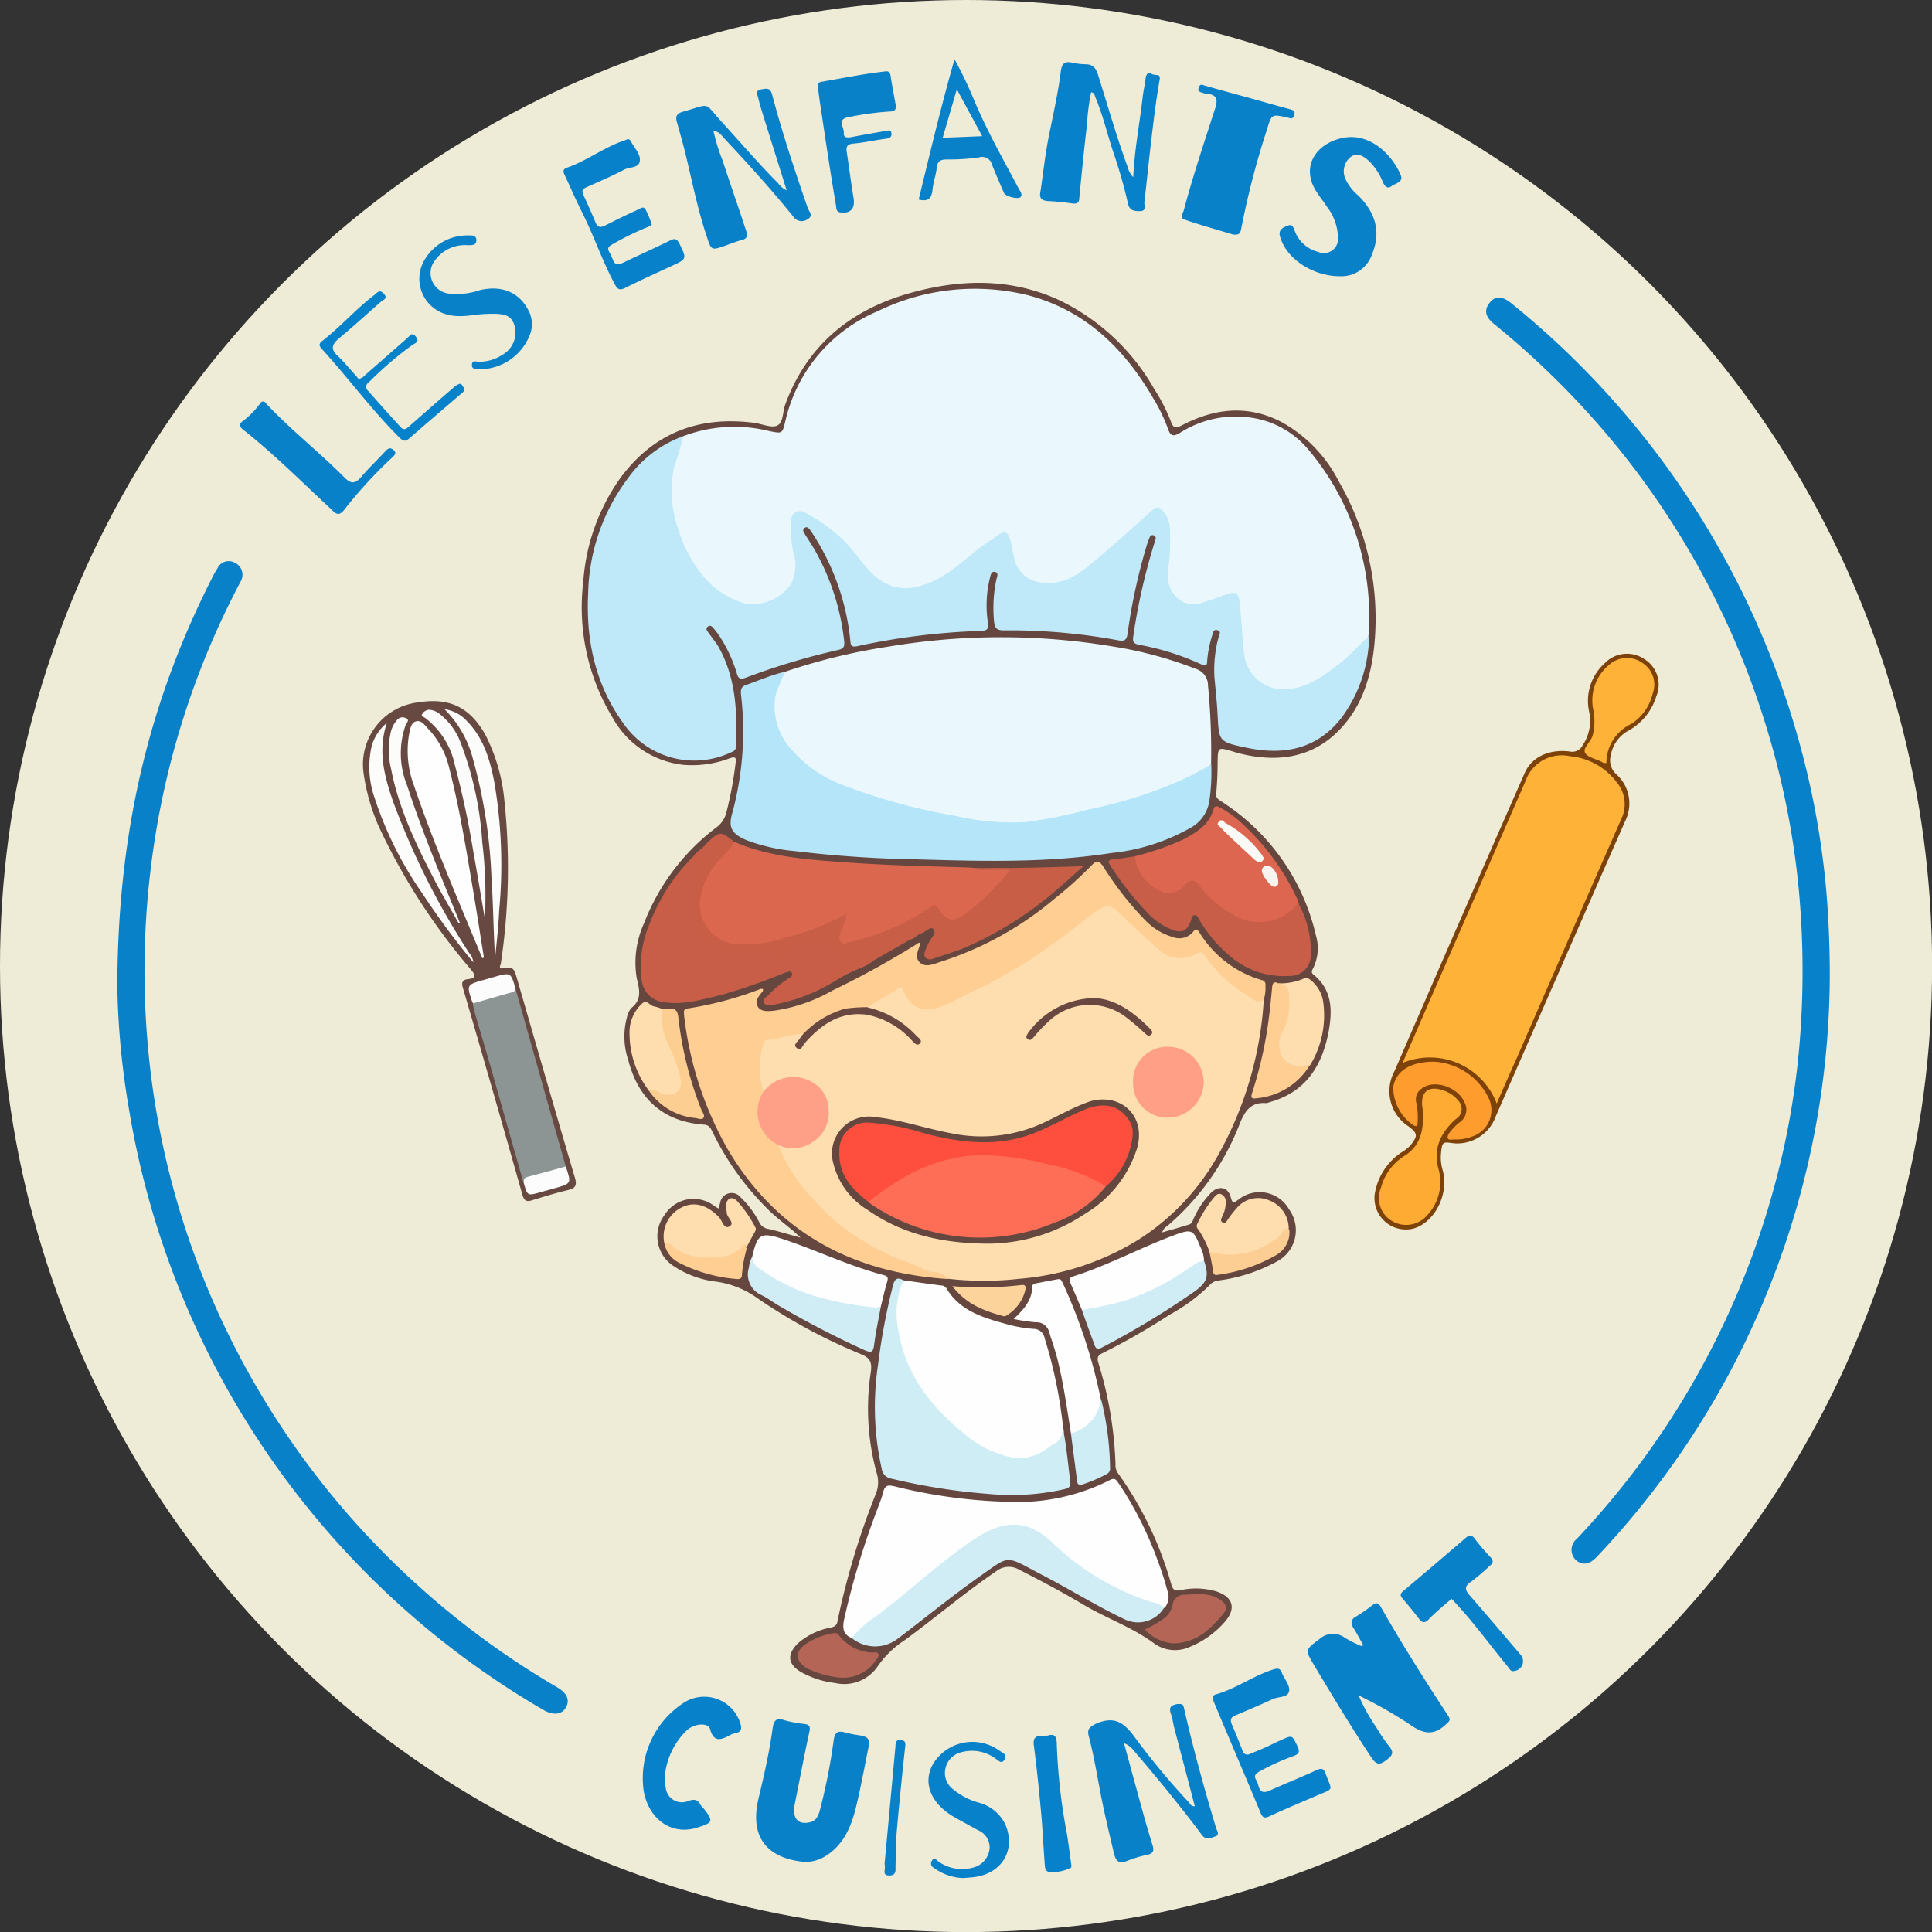 <svg xmlns="http://www.w3.org/2000/svg" viewBox="0 0 209.27 209.27"><rect x="0" y="0" width="209.27" height="209.27" fill="#333333" stroke="none"/><defs><style>.cls-1{fill:#eeebd7;}.cls-2{fill:#66473f;}.cls-3{fill:#0781c9;}.cls-4{fill:#0881c9;}.cls-5{fill:#684942;}.cls-6{fill:#7d420a;}.cls-7{fill:#0582ca;}.cls-8{fill:#0782ca;}.cls-9{fill:#eaf8fe;}.cls-10{fill:#feddaf;}.cls-11{fill:#bfe9f9;}.cls-12{fill:#fece92;}.cls-13{fill:#b5e5f8;}.cls-14{fill:#fefefe;}.cls-15{fill:#dc674f;}.cls-16{fill:#cfedf5;}.cls-17{fill:#c85e47;}.cls-18{fill:#c95e47;}.cls-19{fill:#d0edf5;}.cls-20{fill:#dc664f;}.cls-21{fill:#fece93;}.cls-22{fill:#b46555;}.cls-23{fill:#b56555;}.cls-24{fill:#fdce91;}.cls-25{fill:#fdd39c;}.cls-26{fill:#fdce93;}.cls-27{fill:#8d9494;}.cls-28{fill:#fcfcfb;}.cls-29{fill:#fbfbfb;}.cls-30{fill:#fcfcfc;}.cls-31{fill:#feb237;}.cls-32{fill:#feab34;}.cls-33{fill:#fe9c2e;}.cls-34{fill:#644840;}.cls-35{fill:#fe9f87;}.cls-36{fill:#fe9f86;}.cls-37{fill:#684841;}.cls-38{fill:#684840;}.cls-39{fill:#f9f9f6;}.cls-40{fill:#f8f5f1;}.cls-41{fill:#fe6e56;}.cls-42{fill:#fe4f3e;}</style></defs><g id="Calque_2" data-name="Calque 2"><g id="Calque_3" data-name="Calque 3"><circle class="cls-1" cx="104.64" cy="104.64" r="104.64"></circle><path class="cls-2" d="M125.89,133.49c1-.29,2-.56,2.92-.86.35-.11.4-.5.55-.78a9.6,9.6,0,0,1,1.88-2.72c.86-.75,1.8-.53,2.08.58.19.75.4.52.81.24a3.67,3.67,0,0,1,5.51,1.06,3.83,3.83,0,0,1-1.25,5.59,17.91,17.91,0,0,1-6.47,2.11,1.5,1.5,0,0,0-.95.55,19.2,19.2,0,0,1-4.25,3.13,73.2,73.2,0,0,1-7.3,4.18c-.52.25-.61.5-.45,1.05a41.68,41.68,0,0,1,1.86,11,1.46,1.46,0,0,0,.25.93,38.42,38.42,0,0,1,5.8,12.1c.19.63.46.69,1,.59a7.84,7.84,0,0,1,3.88.14c1.8.6,2.16,1.84.94,3.26a10,10,0,0,1-3.78,2.73A3.87,3.87,0,0,1,125,178c-2.36-1.74-5.13-2.7-7.62-4.17-2.27-1.35-4.6-2.6-7-3.81a2.19,2.19,0,0,0-2.51.2c-3.41,2.32-6.54,5-9.86,7.43a10.47,10.47,0,0,0-2.91,2.8,4.39,4.39,0,0,1-4.65,1.85,10,10,0,0,1-3.62-1.15q-2.25-1.29-.41-3.14a7.44,7.44,0,0,1,3.58-1.72c.42-.11.64-.21.72-.71a81.52,81.52,0,0,1,4.14-13.75,3.32,3.32,0,0,0,.11-2.24,26.26,26.26,0,0,1-.64-11c.13-1-.07-1.48-1-1.88a60,60,0,0,1-11.27-6.08,10,10,0,0,0-4.46-1.8A10.56,10.56,0,0,1,73,137.16a3.83,3.83,0,0,1-1-5.58,3.69,3.69,0,0,1,5.4-.93c.13.09.28.16.47.27a4.87,4.87,0,0,1,.13-.61,1.26,1.26,0,0,1,2.25-.59,10.28,10.28,0,0,1,2,2.69,1.27,1.27,0,0,0,1,.71c1.1.25,2.19.59,3.47.94-1.23-1.19-2.49-2-3.57-3.1a30.29,30.29,0,0,1-6-8.41c-.2-.39-.35-.69-.89-.73-4.33-.31-7.1-2.69-8.21-7a7.94,7.94,0,0,1-.14-4.63,2.18,2.18,0,0,1,.47-1c1.17-.93.89-2,.59-3.23a10.3,10.3,0,0,1,.81-6A23.64,23.64,0,0,1,77.63,89.6,2.84,2.84,0,0,0,78.68,88a41,41,0,0,0,1-5.37c.07-.56,0-.7-.62-.5a11.49,11.49,0,0,1-5,.72,10,10,0,0,1-7.7-5.11A23,23,0,0,1,63.18,63a21.91,21.91,0,0,1,4-11.2c3.61-4.91,8.52-6.77,14.49-6,.87.11,1.91.61,2.55.28s.55-1.49.84-2.27c2.32-6.31,6.93-10.15,13.28-12,5.51-1.58,11-1.76,16.37.69A23.59,23.59,0,0,1,125,42.1a19.32,19.32,0,0,1,1.83,3.56c.29.84.63.7,1.25.38,3.47-1.8,7-2.21,10.61-.39A15.16,15.16,0,0,1,145,52.12a29.67,29.67,0,0,1,3.87,17.69c-.36,3.68-1.45,7.13-4.28,9.73s-6.39,3-10.08,2.13c-.32-.07-.63-.16-.94-.26-1.67-.5-1.65-.5-1.68,1.2,0,1.11-.05,2.22-.15,3.33-.05.46.15.6.48.82a23.49,23.49,0,0,1,10.32,14.57,4.9,4.9,0,0,1-.3,3.54c-.12.24-.26.43,0,.67,2,1.59,2.1,3.72,1.71,6-.67,3.8-2.44,6.73-6.41,7.84a1.92,1.92,0,0,1-.37.11c-1.68-.14-2.32.83-2.9,2.27a27.69,27.69,0,0,1-7.87,11.07A1.08,1.08,0,0,0,125.89,133.49Z"></path><path class="cls-3" d="M198.2,105.17a92,92,0,0,1-25.26,63.49c-.77.81-1.57.92-2.22.34a1.53,1.53,0,0,1,.09-2.33A89.7,89.7,0,0,0,192.06,129a86,86,0,0,0,2.87-16,95.41,95.41,0,0,0-.08-16.56,88.51,88.51,0,0,0-4-19.21,89.42,89.42,0,0,0-15.82-29,92.08,92.08,0,0,0-13.24-13.17c-.92-.76-1.05-1.49-.44-2.26s1.31-.75,2.29,0A92.93,92.93,0,0,1,195.1,81.16a89.67,89.67,0,0,1,2.69,15C198.06,99.16,198.18,102.16,198.2,105.17Z"></path><path class="cls-4" d="M12.71,107.09c0-17.17,3.54-31.35,10.38-44.72a7.15,7.15,0,0,1,.44-.76,1.35,1.35,0,0,1,1.9-.66A1.44,1.44,0,0,1,26.06,63a89.16,89.16,0,0,0-9.77,31.4,90.9,90.9,0,0,0-.14,20.26A88.62,88.62,0,0,0,25,145.06a89.76,89.76,0,0,0,18.54,25.07,90.75,90.75,0,0,0,16.8,12.63c1.06.62,1.38,1.34,1,2.12s-1.33,1-2.44.36a92.74,92.74,0,0,1-44.94-65.16A87,87,0,0,1,12.71,107.09Z"></path><path class="cls-5" d="M54.22,104.9c1.4-.18,1.41-.18,1.83,1.27,2.07,7.13,4.11,14.27,6.22,21.39.27.91,0,1.17-.8,1.36-1.3.31-2.58.7-3.86,1.1-.53.16-.79.09-1-.51Q53.43,118.23,50.14,107c-.17-.57-.06-.87.54-.94,1-.12.81-.46.3-1.08A67.37,67.37,0,0,1,41,89.46a21.94,21.94,0,0,1-1.62-5.73,6.76,6.76,0,0,1,5.93-7.65c3.36-.54,5.57.51,7.26,3.5a19.64,19.64,0,0,1,2.07,7.19,69.69,69.69,0,0,1-.4,17.67C54.18,104.59,54.09,104.76,54.22,104.9Z"></path><path class="cls-4" d="M147.66,178.19c-.34-.59-.64-1.2-1-1.75s-.41-1,.24-1.35a16.45,16.45,0,0,0,1.77-1.23c.43-.34.67-.21.91.22,2.28,4,4.74,7.9,7.27,11.75.33.5.14.61-.23.95-1.36,1.3-2.52,1-3.93,0a46.52,46.52,0,0,0-5.52-3.13,19.47,19.47,0,0,0,1.92,3.47,18.46,18.46,0,0,0,1.35,2c.58.69.43,1-.27,1.53s-1.07.55-1.61-.26c-2.17-3.27-4.19-6.63-6.21-10-1-1.7-1-1.66.55-2.83a2.17,2.17,0,0,1,2.79-.15,13.56,13.56,0,0,0,1.83.91Z"></path><path class="cls-4" d="M87.26,201.69c-3.48-.28-6.25-2.09-5.09-6.92.6-2.5,1.17-5,1.52-7.57.1-.77.36-1.19,1.27-.87a13.47,13.47,0,0,0,2.21.41c.48.07.62.26.51.8-.57,2.61-1.06,5.24-1.59,7.86-.3,1.49.29,2.27,1.57,2,.77-.14,1-.76,1.17-1.41a61.78,61.78,0,0,0,1.47-7.48c.12-.82.42-1.09,1.21-.86a11.35,11.35,0,0,0,1.54.31c1,.17,1.2.36,1,1.43-.43,2.11-.81,4.23-1.32,6.32s-1.32,4.11-3.31,5.34A4.25,4.25,0,0,1,87.26,201.69Z"></path><path class="cls-4" d="M133.54,25.4c-1.68-.52-3.46-1-5.22-1.61-.59-.2-.19-.66-.1-1,1-3.74,2.23-7.42,3.42-11.1.3-.93.13-1.44-.89-1.53a2.46,2.46,0,0,1-.47-.1c-.3-.09-.59-.17-.43-.59s.33-.29.62-.21c1.63.47,3.27.91,4.9,1.36,1.41.39,2.82.8,4.24,1.18.36.1.73.16.58.67s-.43.33-.78.25c-1.68-.37-1.67-.35-2.17,1.29a90,90,0,0,0-2.76,10.59C134.35,25.37,134.2,25.46,133.54,25.4Z"></path><path class="cls-3" d="M122.75,19.19c.14-3,.68-5.72,1-8.48.07-.74.25-1.47.34-2.22.06-.45.24-.7.69-.47s1-.14.81.73c-.37,2.09-.62,4.2-.87,6.3-.28,2.3-.5,4.61-.77,6.9,0,.35.26.93-.51.92-.59,0-1.08-.06-1.25-.78a54,54,0,0,0-1.55-5.46c-.68-2-1.16-4.14-2-6.12-.08-.2-.08-.46-.45-.52a23.21,23.21,0,0,0-.45,3.52c-.32,2.63-.57,5.26-.83,7.88,0,.49-.18.72-.72.65-.88-.12-1.75-.22-2.63-.26s-1-.45-.85-1.1c.29-2,.51-4,.91-6,.47-2.34,1-4.66,1.29-7,.11-.83.45-1.06,1.21-.9a7.19,7.19,0,0,0,1.45.18c.8,0,1.13.4,1.36,1.12,1.05,3.33,2,6.69,3.21,10A2.42,2.42,0,0,0,122.75,19.19Z"></path><path class="cls-4" d="M129.42,195.65c-.75-2.88-1.5-5.71-2.24-8.54-.12-.47-.18-1-.34-1.43-.27-.75,0-1,.75-1.11.43,0,.56,0,.65.42,1,4.39,2.19,8.72,3.48,13,.09.3.44.77-.08.93s-1,.48-1.48-.19c-1.12-1.52-2.3-3-3.49-4.48s-2.53-3.06-3.82-4.58a2.4,2.4,0,0,0-1.1-.85c.75,2.76,1.48,5.42,2.21,8.08.28,1,.58,2,.89,3,.17.54.07.86-.52,1a13.26,13.26,0,0,0-2.25.67c-1,.41-1.25-.12-1.43-.86-.49-2.1-1-4.18-1.41-6.29s-.75-4.24-1.3-6.32c-.2-.76,0-1,.79-1.4,2-.85,3-.12,4.17,1.45a77.71,77.71,0,0,0,5.88,7.08C128.92,195.41,129,195.66,129.42,195.65Z"></path><path class="cls-4" d="M85.21,20.62l-2.46-7.85c-.22-.71-.45-1.43-.62-2.16-.08-.35-.4-.81.37-.94.58-.09.93-.17,1.13.56,1.1,4.16,2.46,8.25,3.87,12.32.12.34.64.82,0,1.18a1.1,1.1,0,0,1-1.6-.3C83.55,20.51,81,17.72,78.46,15c-.3-.32-.54-.76-1.18-.82a20.61,20.61,0,0,0,1,3.23C79.1,19.94,80,22.48,80.82,25c.19.56.1.86-.47,1s-1.29.44-1.94.66c-1.33.46-1.38.44-1.84-1-1-2.95-1.59-6-2.32-9-.28-1.14-.6-2.27-.92-3.4-.18-.6-.08-.95.61-1.15,3.16-.89,2.22-1.11,4.26,1.12s4,4.53,6.1,6.63A2.27,2.27,0,0,0,85.21,20.62Z"></path><path class="cls-6" d="M157.49,123.84c-1.2-.15-1.3-.29-1.42,1.32a4.87,4.87,0,0,0,.21,1.64c.68,2.6-.89,5.63-3.2,6.28a3.4,3.4,0,0,1-4.18-3.68,6.7,6.7,0,0,1,2.91-4.58,4,4,0,0,0,1-.8c.78-1,.75-1.26-.22-2a4.54,4.54,0,0,1-1.54-6q7-16.17,14.11-32.31c.74-1.68,2.58-2.59,4.86-2.31a1.26,1.26,0,0,0,1.42-.69,4.73,4.73,0,0,0,.69-3.63,5.48,5.48,0,0,1,1.71-5.26,3.34,3.34,0,0,1,4.3-.41,3.24,3.24,0,0,1,1.27,4,6.37,6.37,0,0,1-3,3.72,3.75,3.75,0,0,0-1.93,2.68,2,2,0,0,0,.54,2,4.27,4.27,0,0,1,1,5.16q-7,15.94-14,31.94A4.43,4.43,0,0,1,157.49,123.84Z"></path><path class="cls-4" d="M145.1,29.92c-2.73,0-5.54-1.71-6.35-4-.21-.56-.29-1,.43-1.35s.83-.2,1.06.43a3.65,3.65,0,0,0,2.53,2.28,1.54,1.54,0,0,0,2.16-1.6,5.71,5.71,0,0,0-1.24-3.34c-.31-.5-.69-.95-1-1.44-1.88-2.72-.23-5.3,2.65-5.94,3.11-.7,5.53,1.94,6.38,4,.33.79-.57.88-1,1.21s-.7,0-.89-.35a6.81,6.81,0,0,0-1.53-2.37c-.57-.5-1.22-1-2-.45a2,2,0,0,0-.6,2.3,5.06,5.06,0,0,0,1.41,1.86c1.83,1.82,2.54,3.9,1.5,6.4A3.5,3.5,0,0,1,145.1,29.92Z"></path><path class="cls-3" d="M135.35,190c.49-.21,1.1-.44,1.69-.71s1.17-.57,1.77-.83c1.2-.54,1.15-.5,1.71.65.34.7.15.91-.52,1.14a24.67,24.67,0,0,0-3.55,1.62c-.46.26-.68.46-.35,1a2,2,0,0,1,.21.55c.2.79.62.81,1.29.5,1.66-.75,3.36-1.42,5-2.18.56-.26.8-.17,1,.4.67,1.9,1,1.51-1,2.37-1.71.73-3.42,1.45-5.11,2.23-.52.24-.73.15-.94-.36-1.66-4-3.35-7.92-5-11.87-.18-.42-.37-.87.23-1,2.15-.62,4-2,6.09-2.66.54-.18.81-.16,1,.39s.93,1.35.75,2-1.14.52-1.75.8c-1.33.61-2.68,1.19-4,1.74-.49.2-.67.43-.44,1,.43,1,.83,2,1.22,3A.53.53,0,0,0,135.35,190Z"></path><path class="cls-3" d="M67.88,15.12a.29.29,0,0,1,.4.1.59.59,0,0,1,.1.17c.36.66,1,1.31.93,2-.07.85-1.13.67-1.73,1-1.33.7-2.71,1.29-4.08,1.9-.43.2-.5.41-.3.84.46,1,.89,1.95,1.3,2.95.23.57.55.6,1.06.34,1.16-.59,2.33-1.17,3.52-1.7.24-.1.62-.47.86,0a9.89,9.89,0,0,1,.66,1.61,2,2,0,0,1-.56.31,30,30,0,0,0-3.77,1.86c-.41.23-.49.44-.26.83a6.28,6.28,0,0,1,.37.79c.22.6.57.59,1.08.35,1.7-.81,3.43-1.59,5.12-2.42.49-.24.71-.22,1,.31.82,1.7.84,1.68-.83,2.45s-3.32,1.52-5,2.36c-.62.32-.86.19-1.17-.4-1.34-2.51-2.24-5.2-3.51-7.73-.66-1.31-1.24-2.66-1.87-4-.17-.35-.32-.69.19-.87,2.17-.74,4-2.2,6.18-2.93Z"></path><path class="cls-3" d="M72,192.55a6.36,6.36,0,0,0,.11,1.07,1.76,1.76,0,0,0,2.49,1.44c.63-.21,1-.12,1.28.44a3.16,3.16,0,0,0,.38.44c1,1.31,1,1.48-.67,2-2.71.91-5.23-.74-5.85-3.84a9.73,9.73,0,0,1,4.28-9.63,4.09,4.09,0,0,1,6.15,2.14c.21.62.16,1-.55,1.14a1.46,1.46,0,0,0-.46.15c-1,.54-1.83.93-2.25-.62-.11-.38-.57-.5-1-.48a2.41,2.41,0,0,0-1.58.69A7.89,7.89,0,0,0,72,192.55Z"></path><path class="cls-4" d="M157.25,173.19c-.24.19-.4.3-.54.43-.69.6-1.39,1.19-2,1.83-.42.4-.69.31-1-.1-.58-.75-1.17-1.49-1.79-2.2-.28-.32-.26-.52.06-.8q3.4-2.86,6.78-5.77c.42-.36.71-.31,1,.12a23.33,23.33,0,0,0,1.65,1.93c.42.43.32.71-.07,1a23,23,0,0,1-2,1.7c-.78.52-.65.91-.11,1.52,1.82,2.08,3.61,4.2,5.41,6.31A1.07,1.07,0,0,1,164,181c-.38.09-.49-.25-.66-.45-1.83-2.21-3.51-4.54-5.45-6.66Z"></path><path class="cls-4" d="M96,7.72c.2,0,.41.06.47.51.15,1,.35,2,.54,3.08.09.53-.06.77-.66.77a31.6,31.6,0,0,0-4.44.61c-1.31.22-.45,1.12-.51,1.69s.42.55.87.46c1.18-.23,2.37-.43,3.56-.64.27,0,.63-.26.72.18s-.18.6-.62.65c-1.17.15-2.32.42-3.48.52-.7.06-.82.34-.73.92.25,1.68.47,3.35.74,5,.18,1.13-.35,1.71-1.47,1.53-.44-.07-.39-.46-.44-.77C90,19,89.49,15.63,89,12.32c-.14-.9-.28-1.81-.38-2.72,0-.28-.17-.65.36-.74C91.24,8.47,93.51,8,96,7.72Z"></path><path class="cls-4" d="M28.49,43.49c.24,0,.32.21.45.34,2.65,2.81,5.7,5.19,8.41,7.93.67.67,1.13.64,1.74-.06.85-1,1.8-1.89,2.68-2.85.31-.34.55-.38.89-.08s.05.58-.17.78a48.51,48.51,0,0,0-5.22,5.69c-.48.58-.79.55-1.31,0-3.16-2.93-6.21-6-9.59-8.67-.45-.36-.58-.63,0-1a9.4,9.4,0,0,0,1.71-1.74C28.19,43.71,28.25,43.49,28.49,43.49Z"></path><path class="cls-3" d="M104.3,203.43a5.76,5.76,0,0,1-3.17-1.12.51.51,0,0,1-.19-.75c.27-.46.48-.08.69.06a4.38,4.38,0,0,0,3.71.69,2.38,2.38,0,0,0,1.85-2.05,2,2,0,0,0-1.23-2c-.91-.51-1.84-1-2.74-1.52-2.5-1.51-3.31-3.77-2.09-5.78a5,5,0,0,1,6.8-1.55l.65.43c.33.2.44.45.2.8s-.48.2-.75,0a4.31,4.31,0,0,0-3.86-.85,2.3,2.3,0,0,0-1.74,1.67,2.2,2.2,0,0,0,.73,2.29,7.54,7.54,0,0,0,2.82,1.5,4.45,4.45,0,0,1,2.93,2.4c1.13,2.75-.36,5.25-3.34,5.67C105.12,203.37,104.67,203.4,104.3,203.43Z"></path><path class="cls-4" d="M52.86,34c-1.37,0-2.84.48-4.35.09A4,4,0,0,1,46.08,28a5.35,5.35,0,0,1,4.52-2.5c.42,0,1-.09,1,.51s-.51.54-.92.55a4,4,0,0,0-3.51,1.57,2.24,2.24,0,0,0,1.42,3.67A7.69,7.69,0,0,0,52,31.42c2.48-.56,4.39.31,5.36,2.45A3.2,3.2,0,0,1,57.49,36a5.87,5.87,0,0,1-5.73,4c-.36,0-.68-.07-.64-.53s.42-.3.67-.29a4.5,4.5,0,0,0,2.6-.73,2.77,2.77,0,0,0,1.31-3.28C55.34,34.18,54.73,33.93,52.86,34Z"></path><path class="cls-4" d="M110.3,20.35c-1.71-3.23-3.52-6.41-4.91-9.8a42.89,42.89,0,0,0-2-4.13c-1.48,5.18-2.66,10.19-3.88,15.19.93.25,1.39-.05,1.49-1s.37-1.59.46-2.4.45-.94,1.17-.94a22.8,22.8,0,0,0,3.41-.22,1.1,1.1,0,0,1,1.41.79c.41,1,.85,2.05,1.3,3.06.17.38,1.54.73,1.8.44S110.45,20.64,110.3,20.35Zm-8.19-5.43,1.53-5.25,2.75,5.08Z"></path><path class="cls-3" d="M113.47,188c.83-.27,1,.16,1,1a63.46,63.46,0,0,0,1.11,9.71c.17,1.09.31,2.19.46,3.29,0,.09,0,.25,0,.28a4.18,4.18,0,0,1-2.32.48c-.53,0-.53-.49-.56-.88-.14-1.88-.23-3.78-.4-5.66-.22-2.37-.46-4.74-.77-7.1C111.79,187.8,112.67,188.06,113.47,188Z"></path><path class="cls-7" d="M38.84,41.05a1.27,1.27,0,0,0,.71-.42l4.56-4c.27-.23.5-.72.93-.17s0,.68-.35.89a38.36,38.36,0,0,0-4.75,4.07.56.56,0,0,0-.06.92q1.75,2,3.52,3.93c.4.44.69.1,1-.16,1.55-1.36,3.09-2.72,4.65-4.06a1.91,1.91,0,0,1,.73-.47c.22-.05.34.25.46.44s0,.42-.22.57c-1.88,1.62-3.77,3.22-5.64,4.86-.47.41-.69.37-1.16-.1-3-3-5.43-6.33-8.24-9.42-.31-.34-.6-.61-.07-1,2-1.55,3.64-3.46,5.67-5,.28-.21.51-.64,1-.11s-.1.66-.33.87c-1.51,1.34-3,2.68-4.57,4-.68.58-.91,1.09-.15,1.81s1.37,1.48,2.05,2.22A4.12,4.12,0,0,0,38.84,41.05Z"></path><path class="cls-8" d="M95.81,201.94q.6-6.42,1.19-12.85c0-.37.08-.65.55-.61s.56.23.5.71c-.33,3-.64,6.09-.91,9.14-.11,1.27-.1,2.54-.14,3.82,0,.49.09,1-.69,1s-.39-.64-.47-1a1.41,1.41,0,0,1,0-.2Z"></path><path class="cls-9" d="M74,47.25a15.64,15.64,0,0,1,9.35-.55c1.41.28,1.38.29,1.72-1.09a17,17,0,0,1,10-11.9A24,24,0,0,1,111.42,32c6.19,1.65,10.4,5.8,13.53,11.2a18.2,18.2,0,0,1,1.57,3.27c.26.75.56.85,1.27.43a11.24,11.24,0,0,1,8.66-1.48,9.9,9.9,0,0,1,5.32,3.34A28,28,0,0,1,148.22,69a14.19,14.19,0,0,1-3.62,3.67A15.29,15.29,0,0,1,142,74.32a6.09,6.09,0,0,1-4.1.59,4.22,4.22,0,0,1-3.44-3.67,29.7,29.7,0,0,1-.43-4.88,2.88,2.88,0,0,0-.05-.59c-.18-1.15-.39-1.29-1.48-1-.78.24-1.54.55-2.33.77a2.93,2.93,0,0,1-3.9-2.47,7.35,7.35,0,0,1,0-2.34,16.4,16.4,0,0,0,.07-3.43A2.92,2.92,0,0,0,126,56c-.43-.74-.69-.78-1.36-.22-2.34,1.94-4.49,4.11-6.91,6A6.61,6.61,0,0,1,113,63.4a3.54,3.54,0,0,1-3.37-2.51,14.28,14.28,0,0,1-.39-1.72c-.22-1.12-.59-1.26-1.52-.65a38.12,38.12,0,0,0-3.59,2.73,12.16,12.16,0,0,1-4,2.33,5.54,5.54,0,0,1-6.7-2c-.58-.74-1.21-1.45-1.81-2.19a19.91,19.91,0,0,0-3.6-3,2.63,2.63,0,0,0-1-.48.85.85,0,0,0-1.2.77A6.72,6.72,0,0,0,86,59.17a7.76,7.76,0,0,1,.27,2.14,4.6,4.6,0,0,1-6.08,4.2,11,11,0,0,1-6.3-6.24,14.48,14.48,0,0,1-1.49-6.84A10.42,10.42,0,0,1,74,47.25Z"></path><path class="cls-10" d="M136.89,108.29a39.26,39.26,0,0,1-5,16.93,25.65,25.65,0,0,1-8.61,9.08,29,29,0,0,1-12.9,4.22,34.15,34.15,0,0,1-7.63,0c-1.08-.55-2.3-.64-3.43-1.09a30.25,30.25,0,0,1-9.42-5.37,29.12,29.12,0,0,1-4.54-5.21,4,4,0,0,1-1.08-2.91c.32-.18.63,0,.94,0a3.57,3.57,0,0,0,4.14-2.42,3.45,3.45,0,0,0-2-4.35,3.49,3.49,0,0,0-3.6.46c-.36.3-.69.72-1.25.64-.83-1.26-.55-2.66-.41-4,.19-1.8.36-1.9,2.14-2.21a6.44,6.44,0,0,1,2.68-.37c.38.52-.22.81-.3,1.37a19.26,19.26,0,0,1,2.68-2.41,6.7,6.7,0,0,1,7-.28,18,18,0,0,1,2.89,2.16,8.66,8.66,0,0,0-4.29-3c-.37-.12-.79-.14-1-.5.32-.63,1-.78,1.51-1.15s1.1-.58,1.6-1,.8-.27,1.11.27c1.06,1.86,2,2.23,4,1.42a54.66,54.66,0,0,0,9.59-5.08c2.24-1.48,4.37-3.09,6.46-4.75,1.55-1.23,2.2-1.17,3.65.16,1.25,1.14,2.46,2.33,3.71,3.47a3.37,3.37,0,0,0,4.12.62.86.86,0,0,1,1.18.3,17.07,17.07,0,0,0,2.55,2.82A11,11,0,0,0,136.89,108.29Z"></path><path class="cls-11" d="M74,47.25A34.81,34.81,0,0,1,73,50.67a12.66,12.66,0,0,0,.49,6.72A14.14,14.14,0,0,0,75.86,62a9,9,0,0,0,5,3.4,5.11,5.11,0,0,0,4.78-2.08,4.55,4.55,0,0,0,.27-3.61,11.61,11.61,0,0,1-.22-3.21,1,1,0,0,1,1.6-.93,17.19,17.19,0,0,1,4.28,3.16c1.31,1.31,2.18,3,3.74,4.09a4.94,4.94,0,0,0,4.26.67c2.39-.6,4.17-2.22,6-3.72.81-.67,1.7-1.2,2.54-1.81s1.11-.16,1.31.5.27,1.27.42,1.9a3.31,3.31,0,0,0,3.4,2.75c2,.16,3.51-.84,4.91-2,2.29-1.92,4.51-3.91,6.73-5.91.41-.36.65-.3,1,.06a3,3,0,0,1,.85,2,28.8,28.8,0,0,1-.11,3.71c-.17,1.26-.29,2.59.78,3.67a2.56,2.56,0,0,0,2.77.66c1-.3,1.92-.64,2.89-1,.68-.21,1.07-.1,1.19.76.24,1.9.29,3.81.51,5.72a4.3,4.3,0,0,0,4.39,3.89c2.43-.1,4.13-1.4,5.92-2.78,1.18-.9,2.08-2,3.23-3a15.21,15.21,0,0,1-3,8.87c-2.67,3.42-6.29,4.09-10.32,3.22-3-.63-2.94-.67-3.1-3.68-.07-1.34-.22-2.68-.34-4A13.66,13.66,0,0,1,132,69c.06-.26.33-.59-.11-.73s-.48.22-.57.5a12.58,12.58,0,0,0-.56,2.78c0,.43-.07.68-.62.42a28.08,28.08,0,0,0-6.81-2.14c-.57-.12-.66-.37-.58-.88a66.29,66.29,0,0,1,2.2-9.84c.07-.22.15-.44.2-.66A.33.33,0,0,0,125,58a.33.33,0,0,0-.47.2q-.23.55-.39,1.11a63.07,63.07,0,0,0-2,9.29c-.09.61-.23.91-1,.76a64.46,64.46,0,0,0-12.4-1.08c-.76,0-1-.23-1.07-1a15,15,0,0,1,.25-4.49c.07-.3.29-.73-.14-.84s-.49.4-.57.72A12.46,12.46,0,0,0,107,67.4c.1.65,0,.92-.75.94A73.77,73.77,0,0,0,92.82,70c-.67.14-.67-.19-.72-.66A25.88,25.88,0,0,0,88,57.77a3.71,3.71,0,0,0-.28-.41c-.15-.18-.32-.36-.57-.17s-.13.41,0,.61c.41.67.86,1.32,1.23,2a25.54,25.54,0,0,1,3.06,9.66c.06.57-.06.8-.64.94a75.37,75.37,0,0,0-10,3c-.61.23-.85.11-1-.5A15.74,15.74,0,0,0,78,69a9.31,9.31,0,0,0-.76-1c-.16-.19-.36-.32-.59-.11s-.09.4.06.6c.32.45.66.89,1,1.37,2,3.42,2.17,7.19,2,11,0,.43-.28.53-.59.66a9.33,9.33,0,0,1-11.67-3.27c-3-4.19-4-9-3.74-14a21.42,21.42,0,0,1,4.34-12.49A12.65,12.65,0,0,1,74,47.25Z"></path><path class="cls-9" d="M85.05,72.76a65.47,65.47,0,0,1,11.13-2.71,73.6,73.6,0,0,1,24.51,0,43.2,43.2,0,0,1,8.78,2.38,1.89,1.89,0,0,1,1.38,1.85,73.46,73.46,0,0,1,.33,8.52,3.24,3.24,0,0,1-1.51,1.2,44,44,0,0,1-11.29,3.87c-1.54.33-3.06.72-4.59,1.07-3.57.82-7.09.28-10.61-.33a63,63,0,0,1-9.88-2.49c-2.85-1-5.59-2.21-7.67-4.58-1.82-2.07-2.53-5.25-1.5-7.48A4.4,4.4,0,0,1,85.05,72.76Z"></path><path class="cls-12" d="M136.89,108.29c-.82.49-1.41-.25-1.92-.57a19.85,19.85,0,0,1-1.9-1.34,17.68,17.68,0,0,1-2.58-2.9c-.31-.36-.48-.44-.86-.2a3.45,3.45,0,0,1-4-.32c-1.41-1.27-2.81-2.56-4.17-3.88-1.11-1.08-1.54-1.21-2.8-.32-1.63,1.17-3.15,2.51-4.82,3.62a49.89,49.89,0,0,1-7.82,4.7c-1.42.62-2.75,1.48-4.24,2-1.9.61-3.11.1-3.92-1.76-.25-.59-.47-.29-.79-.1-1,.64-2.09,1.25-3.14,1.86-.27.32-.64.27-1,.27a7.17,7.17,0,0,0-4.8,2.06c-.3.27-.51.8-1.09.57-1.37,0-2.64.57-4,.67a.36.36,0,0,0-.32.32,8.51,8.51,0,0,0,0,5.35c.17.3,0,.57-.09.84a3.61,3.61,0,0,0,1.15,4.2c.23.19.48.35.53.67a17.77,17.77,0,0,0,3.84,5.92,23.07,23.07,0,0,0,4.07,3.65,29.83,29.83,0,0,0,5.16,2.79,22.2,22.2,0,0,1,3,1.25,1.51,1.51,0,0,0,.75.13,2.06,2.06,0,0,1,1.61.78c-10.34-.67-18.57-5-23.93-14.09A38,38,0,0,1,74.1,110c0-.35-.16-.7.42-.77a38,38,0,0,0,7.84-2.1.69.69,0,0,1,.28,0,.83.83,0,0,1,0,.2c-.36.5-.93,1-.59,1.65s1.14.55,1.76.5a17.83,17.83,0,0,0,6.36-2.19,98,98,0,0,0,9.09-5c.13-.08.24-.23.42-.15,0,0,.05.07,0,.09-.19.68-.65,1.41-.07,2s1.43.24,2.12,0a36.06,36.06,0,0,0,12.54-6.92,40,40,0,0,0,3.93-3.54c.56-.58.86-.58,1.32.12A34.67,34.67,0,0,0,124,99.63a6.82,6.82,0,0,0,3.06,1.88,1.92,1.92,0,0,0,2.14-.54c.28-.34.42-.41.7,0a11.74,11.74,0,0,0,6.77,5.19.48.48,0,0,1,.4.57A4.53,4.53,0,0,1,136.89,108.29Z"></path><path class="cls-13" d="M85.05,72.76A26.44,26.44,0,0,0,84,75.32,6.87,6.87,0,0,0,85.58,81a13.63,13.63,0,0,0,6.13,4.19,64.11,64.11,0,0,0,11.91,3.21,26.79,26.79,0,0,0,7.57.64,53,53,0,0,0,6.68-1.35,48.75,48.75,0,0,0,10.33-3.3,30.54,30.54,0,0,0,3-1.61,21.49,21.49,0,0,1-.21,4,4,4,0,0,1-2.09,2.92,21.86,21.86,0,0,1-8.54,2.7c-7.06,1.1-14.16.88-21.25.68a126,126,0,0,1-13-.89A19.63,19.63,0,0,1,80.84,91c-1.63-.71-2-1.4-1.48-3.08a33.89,33.89,0,0,0,.91-12.64c-.06-.63,0-.94.69-1.14C82.32,73.66,83.64,73.08,85.05,72.76Z"></path><path class="cls-14" d="M92.26,177.43c-1-.41-1-1.16-.83-2a84.62,84.62,0,0,1,3.34-11.26c.29-.84.67-1.65.88-2.5s.57-.83,1.26-.67a56.59,56.59,0,0,0,12.61,1.68,22,22,0,0,0,10.71-2.37c.62-.33.74.12,1,.44a38.8,38.8,0,0,1,4.14,8.21,33.51,33.51,0,0,1,1.06,3.26,1.91,1.91,0,0,1-.28,1.94,18.2,18.2,0,0,1-4.07-1.36,23.09,23.09,0,0,1-8-5.24c-1.31-1.24-2.77-2.22-4.7-2a8.14,8.14,0,0,0-4,1.55c-3.07,2.23-5.89,4.77-8.89,7.07A52.63,52.63,0,0,1,92.26,177.43Z"></path><path class="cls-15" d="M79.55,91.19c3.71,1.61,7.68,1.9,11.65,2.19,4.62.35,9.25.44,13.88.59,1.2.18,2.41,0,3.61.09.24,0,.57-.14.7.16s-.08.45-.23.62a23.91,23.91,0,0,1-4.67,4.43,1.87,1.87,0,0,1-2.88-.52c-.34-.42-.61-.34-1-.14-1.19.61-2.3,1.37-3.52,2a22.27,22.27,0,0,1-5.1,1.68c-1,.22-1.42-.21-1.21-1.22.1-.48.34-.92.53-1.52a45.11,45.11,0,0,1-5,2,21.62,21.62,0,0,1-5.56,1.12c-3.72.17-5.5-2.51-5-5.75C76.14,94.41,77.71,92.69,79.55,91.19Z"></path><path class="cls-14" d="M97.85,138.68l4.06.56a.69.69,0,0,1,.59.28c1.44,2.45,3.93,3.19,6.43,3.88a15.06,15.06,0,0,0,3,.54,1.22,1.22,0,0,1,1.22,1,50.43,50.43,0,0,1,2,9.65,1.75,1.75,0,0,1-.82,2c-2.85,2.29-5.41,2-8.73-.14a20.63,20.63,0,0,1-5.89-5.81,14,14,0,0,1-2.44-11C97.31,139.26,97.22,138.71,97.85,138.68Z"></path><path class="cls-16" d="M97.85,138.68a8.9,8.9,0,0,0-.53,5.45c.78,4.91,3.7,8.47,7.49,11.47a11.34,11.34,0,0,0,4.59,2.22,4.85,4.85,0,0,0,3.8-.78c.28-.16.52-.37.8-.54a1.89,1.89,0,0,0,1.11-1.9c.41,2,.57,3.93.82,5.91.07.6-.26.69-.71.81a25.87,25.87,0,0,1-8,.51,67,67,0,0,1-10.63-1.66,1.25,1.25,0,0,1-1.08-1.06,30.63,30.63,0,0,1-.4-11.29,69.37,69.37,0,0,1,1.61-8.56C96.9,138.55,97.17,138.29,97.85,138.68Z"></path><path class="cls-17" d="M90.35,106.32a19.47,19.47,0,0,1-6.61,2.52c-.34,0-.8.15-1-.25s.26-.55.47-.78A10.79,10.79,0,0,1,85.38,106c.23-.14.52-.29.4-.59s-.5-.14-.75-.05a63.49,63.49,0,0,1-6.83,2.39c-2.11.49-4.2,1.18-6.43.78a2.66,2.66,0,0,1-2.25-2.24,11.43,11.43,0,0,1,.73-5.93,20.6,20.6,0,0,1,5-7.74,8.79,8.79,0,0,1,.36,3.75,12.31,12.31,0,0,0,.28,4.56,1.33,1.33,0,0,0,.81,1c1.1.54,2.3.72,3.41,1.21a1.33,1.33,0,0,0,1,.09,5.13,5.13,0,0,1,2.61,0,1.51,1.51,0,0,0,1.87-.83.88.88,0,0,1,.75-.57c1.29,0,2.61-.28,3.85.35a1.19,1.19,0,0,1,.58.5,1,1,0,0,0,1.13.57c.48,0,1,0,1,.66s-.56.75-1,.68c-.86-.12-1.19.4-1.54,1C90.1,105.91,90.24,106.1,90.35,106.32Z"></path><path class="cls-18" d="M90.35,106.32c-.3,0-.62,0-.74-.34s.31-.4.52-.56.27-.21.25-.27c-.39-1.44.77-.56,1.18-.78.16-.08.39,0,.58,0s.53-.16.52-.48a.45.45,0,0,0-.56-.41,1.2,1.2,0,0,1-1.73-.82c-.13-.33-.89-.5-1.38-.58-.89-.15-1.79.12-2.69,0a.56.56,0,0,0-.58.46c-.2,1.21-1.12,1.14-2,1s-1.79-.45-2.74,0a1.68,1.68,0,0,1-1.22-.17c-1.24-.61-2.65-.78-3.85-1.44-.54-.29-.43-1.08-.52-1.63a13.78,13.78,0,0,1,0-4.75,2.49,2.49,0,0,0-.17-1.63,1.64,1.64,0,0,1,0-1.32l.2-.2c.44-.11.67.31,1,.41s.41.09.53-.08-.07-.34-.21-.46-.5-.32-.38-.69a3.5,3.5,0,0,1,.24-.3C78,90,78,90,79.55,91.19A8.7,8.7,0,0,1,78.07,93a7.91,7.91,0,0,0-2.22,4.37,4.31,4.31,0,0,0,3.66,4.88,13.58,13.58,0,0,0,5.64-.72A25.36,25.36,0,0,0,91.64,99c.08.72-.38,1.24-.54,1.84-.11.41-.34.83,0,1.2s.68,0,1,0a25.65,25.65,0,0,0,8.78-3.84c.49-.31.58-.13.79.21.8,1.35,1.56,1.55,2.85.6a25,25,0,0,0,4.82-4.71c-1.5-.25-2.91.17-4.26-.25,4.06,0,8.12-.08,12.28-.23-1.13,1-2.24,2-3.41,3a38.67,38.67,0,0,1-9.34,5.79c-1.14.47-2.33.83-3.5,1.22a.78.78,0,0,1-.84-.07c-.25-.27-.13-.62,0-.91a6.59,6.59,0,0,1,.84-1.54c.41-.57-.28-.91-.26-1.58,0,.07-.14.2-.14.21.17.51-.3.62-.56.84s-.54.33-.78.55h0c-.36.14-.78.18-1,.57L94.7,104a1.86,1.86,0,0,0-1.21.75A17.46,17.46,0,0,0,90.35,106.32Z"></path><path class="cls-19" d="M92.26,177.43a10.65,10.65,0,0,1,2.57-2.31c3.57-2.67,6.81-5.76,10.49-8.27,3.19-2.17,5.84-2.48,8.73.3a27.52,27.52,0,0,0,10.65,6.37,3.22,3.22,0,0,1,1.41.6,3.32,3.32,0,0,1-4.23,1.31c-3.19-1.51-6.18-3.4-9.31-5-3.78-2-3.12-2-6.59.42-3,2.13-5.82,4.44-8.74,6.65A4,4,0,0,1,92.26,177.43Z"></path><path class="cls-20" d="M122.93,92.75a30.13,30.13,0,0,0,5.22-1.81c1.42-.77,2.81-1.55,3.29-3.27.13-.49.45-.35.76-.18A12.62,12.62,0,0,1,135,89.64a25.67,25.67,0,0,1,5.56,7.84,2.54,2.54,0,0,1,.1.37c.08.35-.14.55-.36.74a5.63,5.63,0,0,1-6.72.8,11.13,11.13,0,0,1-3.45-2.85c-.65-.81-1-1.06-1.87-.22a2.65,2.65,0,0,1-3.73-.24C123.55,95.22,122.61,94.26,122.93,92.75Z"></path><path class="cls-17" d="M122.93,92.75a4.6,4.6,0,0,0,2.49,3.62,2.18,2.18,0,0,0,2.9-.47c.64-.71,1.12-.64,1.63.06a11.78,11.78,0,0,0,3.4,3,5.44,5.44,0,0,0,7.28-1.12,10.68,10.68,0,0,1,1.35,5.52,2.22,2.22,0,0,1-2.33,2.35,8.93,8.93,0,0,1-6.41-2.14,14.91,14.91,0,0,1-3.37-4c-.12-.2-.19-.46-.47-.44s-.3.29-.38.51c-.4,1.22-1,1.53-2.22,1a7.11,7.11,0,0,1-2.26-1.51,33.67,33.67,0,0,1-4.25-5.34c-.36-.53-.21-.64.33-.71C121.39,93,122.16,92.87,122.93,92.75Z"></path><path class="cls-14" d="M116,155.25c-.44-2.76-.82-5.54-1.52-8.25-.24-.91-.56-1.81-.84-2.71a1.38,1.38,0,0,0-1.44-1.06,19.78,19.78,0,0,1-2.4-.36c1.11-1.05,2-2.05,2-3.49,0-.23.19-.33.4-.37.8-.15,1.6-.31,2.4-.45.28-.05.38.13.49.37a57.16,57.16,0,0,1,4.12,12.51,4,4,0,0,1-2.4,3.8A1,1,0,0,1,116,155.25Z"></path><path class="cls-14" d="M81.48,136.13c.56-2.48.93-2.71,3.31-1.92,3.68,1.22,7.19,2.93,10.95,3.91.45.12.47.31.36.7-.26.88-.46,1.77-.68,2.66-.17.37-.49.36-.83.34a23.86,23.86,0,0,1-12-3.91C81.93,137.48,81.23,137.08,81.48,136.13Z"></path><path class="cls-14" d="M117.19,141.89c-.4-.95-.8-1.91-1.22-2.85-.18-.39-.21-.63.29-.79,3.77-1.19,7.24-3.09,10.93-4.46,1.9-.7,2.07-.62,2.82,1.25a3.69,3.69,0,0,1,.41,1.49c-.54.7-1.42.88-2.1,1.39a21.72,21.72,0,0,1-5.61,2.92A13.18,13.18,0,0,1,117.19,141.89Z"></path><path class="cls-19" d="M81.48,136.13a1.53,1.53,0,0,0,.86,1.33,21.32,21.32,0,0,0,5.59,2.83,36.38,36.38,0,0,0,6.94,1.34,1.75,1.75,0,0,0,.55-.15c-.26,1.41-.56,2.81-.74,4.23-.1.74-.29.85-1,.55a99.14,99.14,0,0,1-9.38-4.87c-.62-.37-1.2-.81-1.84-1.12a2.44,2.44,0,0,1-1.33-3A2.57,2.57,0,0,1,81.48,136.13Z"></path><path class="cls-10" d="M131,135.58a9.89,9.89,0,0,0-1.22-2.43.49.49,0,0,1-.08-.61,13.37,13.37,0,0,1,1.77-2.8c.21-.24.43-.54.82-.38a.87.87,0,0,1,.48.89,3.28,3.28,0,0,1-.33,1.41c-.11.26-.33.58,0,.76s.47-.23.64-.45a11.09,11.09,0,0,1,.85-1.07,3,3,0,0,1,3.54-.88,3.28,3.28,0,0,1,2.12,3.21,13,13,0,0,1-2.81,2.06,7.53,7.53,0,0,1-5.27.65C131.34,135.89,131.12,135.83,131,135.58Z"></path><path class="cls-19" d="M117.19,141.89a43.29,43.29,0,0,0,4.65-1,29.47,29.47,0,0,0,4.42-1.94c1.18-.69,2.32-1.43,3.45-2.2.25-.16.53,0,.71-.2.55,1.7.37,2.32-1,3.32a91.19,91.19,0,0,1-10,6.06c-.48.25-.71.26-.89-.32C118.06,144.35,117.61,143.12,117.19,141.89Z"></path><path class="cls-10" d="M72,134.83a3.5,3.5,0,0,1,1.75-4c1.38-.74,2.81-.35,4.12,1,.37.39.55,1.38,1.16,1s-.29-.93-.31-1.47c0-.29-.16-.56-.09-.87.15-.72.64-.93,1.18-.43a13.18,13.18,0,0,1,2,2.87c.14.23,0,.42-.11.63-.29.51-.56,1-.83,1.55-.12,0-.26,0-.38.1a6.51,6.51,0,0,1-7.74-.06A4.37,4.37,0,0,0,72,134.83Z"></path><path class="cls-10" d="M70.27,118.12a10.35,10.35,0,0,1-2.08-6.48,4.1,4.1,0,0,1,.39-1.61,4,4,0,0,1,.91-1.27c.58-.59.9.2,1.36.25a5.4,5.4,0,0,1,.84.26.75.75,0,0,1,.23.52c-.07,1.74.73,3.23,1.38,4.76a11.58,11.58,0,0,1,.64,2c.35,1.59-.65,2.53-2.24,2.15C71.17,118.63,70.78,118.27,70.27,118.12Z"></path><path class="cls-10" d="M138.46,106.51a6.35,6.35,0,0,0,2.75-.51c.33-.18.55,0,.78.17a3.77,3.77,0,0,1,1.37,2.62,10.41,10.41,0,0,1-1.43,6.56,2.39,2.39,0,0,1-2.89-.29,2.73,2.73,0,0,1-.43-3.09,9,9,0,0,0,.7-2.43C139.45,108.41,139.47,107.32,138.46,106.51Z"></path><path class="cls-21" d="M138.46,106.51c1.33.14,1.16,1.14,1.17,2a6,6,0,0,1-.57,3,2.92,2.92,0,0,0-.23,2.88c.64,1.11,1.88,1.21,3.1.9a7.51,7.51,0,0,1-5.82,3.67c-.67.11-.61-.17-.46-.65a45.2,45.2,0,0,0,1.71-7.43c.18-1.32.32-2.66.44-4C137.85,106.48,138,106.27,138.46,106.51Z"></path><path class="cls-22" d="M124,176.5a11.28,11.28,0,0,0,1.86-1.05,2.46,2.46,0,0,0,1.14-1.52,1.27,1.27,0,0,1,1.36-1.19c1.26-.06,2.53-.25,3.7.47.73.44,1,1,.38,1.67-1.43,1.71-3,3.14-5.45,3.12A4.7,4.7,0,0,1,124,176.5Z"></path><path class="cls-23" d="M91.08,181.72a10.36,10.36,0,0,1-3.55-.95c-1.35-.74-1.52-1.8-.28-2.67a7.32,7.32,0,0,1,3.07-1.2c.34-.05.46.1.62.32A4.76,4.76,0,0,0,94.5,179c.22,0,.51-.1.63.13s-.09.49-.24.69A4.28,4.28,0,0,1,91.08,181.72Z"></path><path class="cls-16" d="M116,155.25a4.25,4.25,0,0,0,3.24-3.81,32.56,32.56,0,0,1,1,7.55.67.67,0,0,1-.41.7,16.06,16.06,0,0,1-2.52,1.08c-.49.16-.61,0-.66-.46C116.44,158.62,116.21,156.93,116,155.25Z"></path><path class="cls-24" d="M70.27,118.12c.72-.35,1.15.41,1.81.45,1.21.08,1.87-.57,1.63-1.78a16.78,16.78,0,0,0-1.32-3.63,7.45,7.45,0,0,1-.7-3.89,6.77,6.77,0,0,0,.78,0c.65-.07.91.18,1,.86a38.74,38.74,0,0,0,2.49,10.05c.12.3.44.64.23.91s-.67,0-1,0A6.87,6.87,0,0,1,70.27,118.12Z"></path><path class="cls-25" d="M103.16,139.31a36.24,36.24,0,0,0,7.47-.12c.43-.05.51.14.43.53a4.41,4.41,0,0,1-2,2.75.5.5,0,0,1-.36.1C106.65,142,104.68,141.31,103.16,139.31Z"></path><path class="cls-12" d="M72,134.83c.32-.22.55-.14.84.12,1.52,1.34,3.39,1.39,5.24,1.18A3.69,3.69,0,0,0,80.42,135c.53-.6.27.34.49.16a14,14,0,0,0-.54,2.87c0,.44-.2.56-.6.51a16.61,16.61,0,0,1-6.17-1.74A2.94,2.94,0,0,1,72,134.83Z"></path><path class="cls-26" d="M131,135.58a8.14,8.14,0,0,0,6.89-1.16,2.6,2.6,0,0,0,1-.95c.18-.33.4-.5.77-.24a2.84,2.84,0,0,1-1.5,2.76,17.37,17.37,0,0,1-6.26,2.1c-.42.09-.47-.15-.52-.49C131.29,136.92,131.14,136.26,131,135.58Z"></path><path class="cls-17" d="M76.38,91.56c.1.27.37.35.55.52s.76.26.49.66a.79.79,0,0,1-1.17.27c-.28-.2-.55-.42-.83-.63Z"></path><path class="cls-17" d="M99.38,101.23c.15-.45.6-.57.92-.84s.53-.56,0-.89c1,.34,1.24.81.86,1.71.07-.63-.14-.87-.73-.48A2.59,2.59,0,0,1,99.38,101.23Z"></path><path class="cls-17" d="M98.39,101.8c0-.81.49-.69,1-.57A1.27,1.27,0,0,1,98.39,101.8Z"></path><path class="cls-17" d="M93.49,104.73c.12-.71.61-.81,1.21-.75A4.09,4.09,0,0,1,93.49,104.73Z"></path><path class="cls-27" d="M55.84,107.09q2.71,9.63,5.44,19.26a4.41,4.41,0,0,1-2,.76,7.12,7.12,0,0,0-2.58,1l-3.51-12.39c-.61-2.13-1.25-4.26-1.87-6.38a5.06,5.06,0,0,1-.09-.68,1.29,1.29,0,0,1,.91-.53Z"></path><path class="cls-14" d="M52.24,103.79C51.17,101.21,50.09,98.63,49,96c-1.47-3.6-2.91-7.21-4.15-10.89a10.69,10.69,0,0,1-.58-5.31c.11-.63.19-1.51.81-1.67s1,.54,1.48,1a9.29,9.29,0,0,1,2.12,4.15c1.1,4.28,1.8,8.63,2.54,13,.42,2.47.8,5,1.2,7.44Z"></path><path class="cls-28" d="M41.9,78.31c-1,3.07-.26,5.73.62,8.34a81.73,81.73,0,0,0,8.31,16.59,1.77,1.77,0,0,1,.44,1,83.26,83.26,0,0,1-5.55-7.51,39.28,39.28,0,0,1-5.17-10.39,10.07,10.07,0,0,1-.27-5.6A5.06,5.06,0,0,1,41.9,78.31Z"></path><path class="cls-28" d="M53.63,103.76c-.19-2.94-.2-5.88-.4-8.81a55.5,55.5,0,0,0-2-12.74,11.71,11.71,0,0,0-3.08-5.39,4,4,0,0,1,2.4,1.26c1.84,1.85,2.53,4.23,3,6.68a53.18,53.18,0,0,1,.52,13.86C54,100.34,53.8,102.05,53.63,103.76Z"></path><path class="cls-29" d="M52.52,99.53c-.41-2.42-.81-4.86-1.25-7.28a95.77,95.77,0,0,0-2-9.38A8.6,8.6,0,0,0,46,77.73c-.14-.09-.44-.16-.25-.41a.93.93,0,0,1,.73-.44,2,2,0,0,1,1.16.47,7.1,7.1,0,0,1,2.3,3.21,36.63,36.63,0,0,1,2.3,10.68A48.81,48.81,0,0,1,52.52,99.53Z"></path><path class="cls-28" d="M49.68,100c-.76-1.35-1.54-2.68-2.26-4-2.14-4.08-4.19-8.2-5.07-12.77a8.5,8.5,0,0,1,0-4,3,3,0,0,1,.69-1.28.77.77,0,0,1,1-.12c.34.21,0,.47-.09.67a9.24,9.24,0,0,0,.16,6.61c1.54,4.75,3.46,9.35,5.36,14l.35.87Z"></path><path class="cls-30" d="M55.84,107.09c-.08.42-.46.4-.75.49l-3.83,1.1a.91.91,0,0,1-.11-.16c-.62-1.85-.62-1.85,1.26-2.38l1.12-.32C55.33,105.31,55.33,105.31,55.84,107.09Z"></path><path class="cls-30" d="M56.73,128.13c0-.31,0-.55.41-.65,1.39-.36,2.76-.75,4.14-1.13.63,1.85.63,1.85-1.24,2.37l-1.5.42C57.13,129.54,57.13,129.54,56.73,128.13Z"></path><path class="cls-31" d="M162.12,119.53a7.74,7.74,0,0,0-10.19-4.4l2.72-6.25q5.29-12.13,10.58-24.25a4.15,4.15,0,0,1,4.82-2.72,7.14,7.14,0,0,1,5.07,2.83,3.68,3.68,0,0,1,.48,4q-5.68,12.91-11.3,25.85C163.58,116.17,162.87,117.8,162.12,119.53Z"></path><path class="cls-32" d="M156,127.78a5.17,5.17,0,0,1-1.33,3.76,3,3,0,0,1-3.7.82,2.88,2.88,0,0,1-1.39-3.69,5.86,5.86,0,0,1,2.48-3.43c1.79-1.08,2.13-2.77,2.09-4.65,0-.29-.09-.58-.11-.87-.11-1.49.75-2.13,2.21-1.63a3.35,3.35,0,0,1,1.69,1.11,1.28,1.28,0,0,1-.23,2c-1.7,1.5-2.54,3.29-1.85,5.59A5,5,0,0,1,156,127.78Z"></path><path class="cls-31" d="M174,82.65c-.16,0-.24,0-.29,0-.65-.43-1.67-.54-2-1.08s.63-1.2.81-1.93a6.2,6.2,0,0,0,.07-2.71A5,5,0,0,1,174.31,72a2.9,2.9,0,0,1,3.71-.11,2.77,2.77,0,0,1,1,3.22,5.39,5.39,0,0,1-2.32,3.3A4.68,4.68,0,0,0,174,82.65Z"></path><path class="cls-33" d="M155.34,115a7,7,0,0,1,5.86,3.85,3,3,0,0,1-1.79,4.27,4.66,4.66,0,0,1-1.92.3c-.24,0-.59.13-.69-.18a.9.9,0,0,1,.25-.6,6.86,6.86,0,0,1,.95-1,1.66,1.66,0,0,0,.61-2.27c-.7-1.63-3.26-2.47-4.55-1.5a1.41,1.41,0,0,0-.64,1.61,7.71,7.71,0,0,1,.13,2.14c0,.28-.06.44-.41.29a4.94,4.94,0,0,1-2.22-4.21C151.24,116,152.74,115,155.34,115Z"></path><path class="cls-34" d="M107.18,134.71c-4.73,0-9.23-.87-13.18-3.64A8.25,8.25,0,0,1,90.26,126a4,4,0,0,1,4.54-5c2.84.3,5.53,1.26,8.33,1.77a15.93,15.93,0,0,0,10-1.2c1.5-.71,3-1.55,4.52-2.12a4.69,4.69,0,0,1,3-.2c2.16.65,3.19,2.72,2.52,5.11a12.71,12.71,0,0,1-5.59,7.08A19.05,19.05,0,0,1,107.18,134.71Z"></path><path class="cls-35" d="M84.26,124a4,4,0,0,1-1.59-5.71A4.06,4.06,0,0,1,88,117.23a3.51,3.51,0,0,1,1.76,3.06,3.72,3.72,0,0,1-1.62,3.34A3.76,3.76,0,0,1,84.26,124Z"></path><path class="cls-36" d="M122.73,117.2a3.7,3.7,0,0,1,3.91-3.81,3.83,3.83,0,0,1,3.74,3.94,3.91,3.91,0,0,1-3.77,3.73A3.73,3.73,0,0,1,122.73,117.2Z"></path><path class="cls-37" d="M118.49,108.11c2.29.06,4.32,1.52,6.15,3.39.19.19.25.42,0,.6s-.41,0-.59-.14a25.23,25.23,0,0,0-1.93-1.66,6.45,6.45,0,0,0-8.68.48c-.53.47-1,1-1.48,1.57-.18.2-.36.42-.64.2s-.1-.39,0-.6A9,9,0,0,1,118.49,108.11Z"></path><path class="cls-38" d="M87,112a10.08,10.08,0,0,1,4.54-2.74,15.43,15.43,0,0,1,2.34-.16,10.33,10.33,0,0,1,5.42,3.13c.2.21.65.44.34.79s-.63-.09-.85-.3a8.78,8.78,0,0,0-4.92-2.81c-2.87-.38-4.93,1.07-6.71,3.09-.23.26-.39.89-.85.52s.11-.67.3-1A5.44,5.44,0,0,1,87,112Z"></path><path class="cls-17" d="M96.05,102c-.25.2-.06.75-.58.74-.16,0-.34-.12-.28-.3A.73.73,0,0,1,96.05,102Z"></path><path class="cls-17" d="M96,102.07c.22-.55.42-.85.92-.82C96.79,101.77,96.34,101.8,96,102.07Z"></path><path class="cls-39" d="M136.92,93c-.28.54-.63.44-1,.15l-2.65-2.47c-.31-.3-.63-.58-.9-.9s-.67-.39-.36-.77.55,0,.77.16a11.84,11.84,0,0,1,3.7,3.16C136.67,92.53,136.78,92.76,136.92,93Z"></path><path class="cls-40" d="M138.46,95.64a.41.41,0,0,1-.48.41c-.36,0-1.34-1.34-1.3-1.74s.3-.56.67-.53C137.89,93.82,138.49,94.75,138.46,95.64Z"></path><path class="cls-41" d="M119.79,128.5a12.49,12.49,0,0,1-5.6,3.95,21,21,0,0,1-19.81-2,2.37,2.37,0,0,1-.29-.25c0-.5.44-.71.77-1,3.71-2.82,7.8-4.62,12.57-4.36a31.6,31.6,0,0,1,7.58,1.36,21.44,21.44,0,0,1,3,1A3.39,3.39,0,0,1,119.79,128.5Z"></path><path class="cls-42" d="M119.79,128.5a18.83,18.83,0,0,0-6.23-2.38,32.07,32.07,0,0,0-6.92-1c-4.54,0-8.37,1.82-11.87,4.53-.23.18-.46.36-.68.55-1.8-1.37-3.26-2.94-3.17-5.41a3,3,0,0,1,3.31-3.18,26.39,26.39,0,0,1,6,1.18c3.89,1,7.76,1.47,11.64,0,1.93-.74,3.7-1.8,5.6-2.59s3.51-.57,4.59.82a2.61,2.61,0,0,1,.63,1.91A8.26,8.26,0,0,1,119.79,128.5Z"></path></g></g></svg>